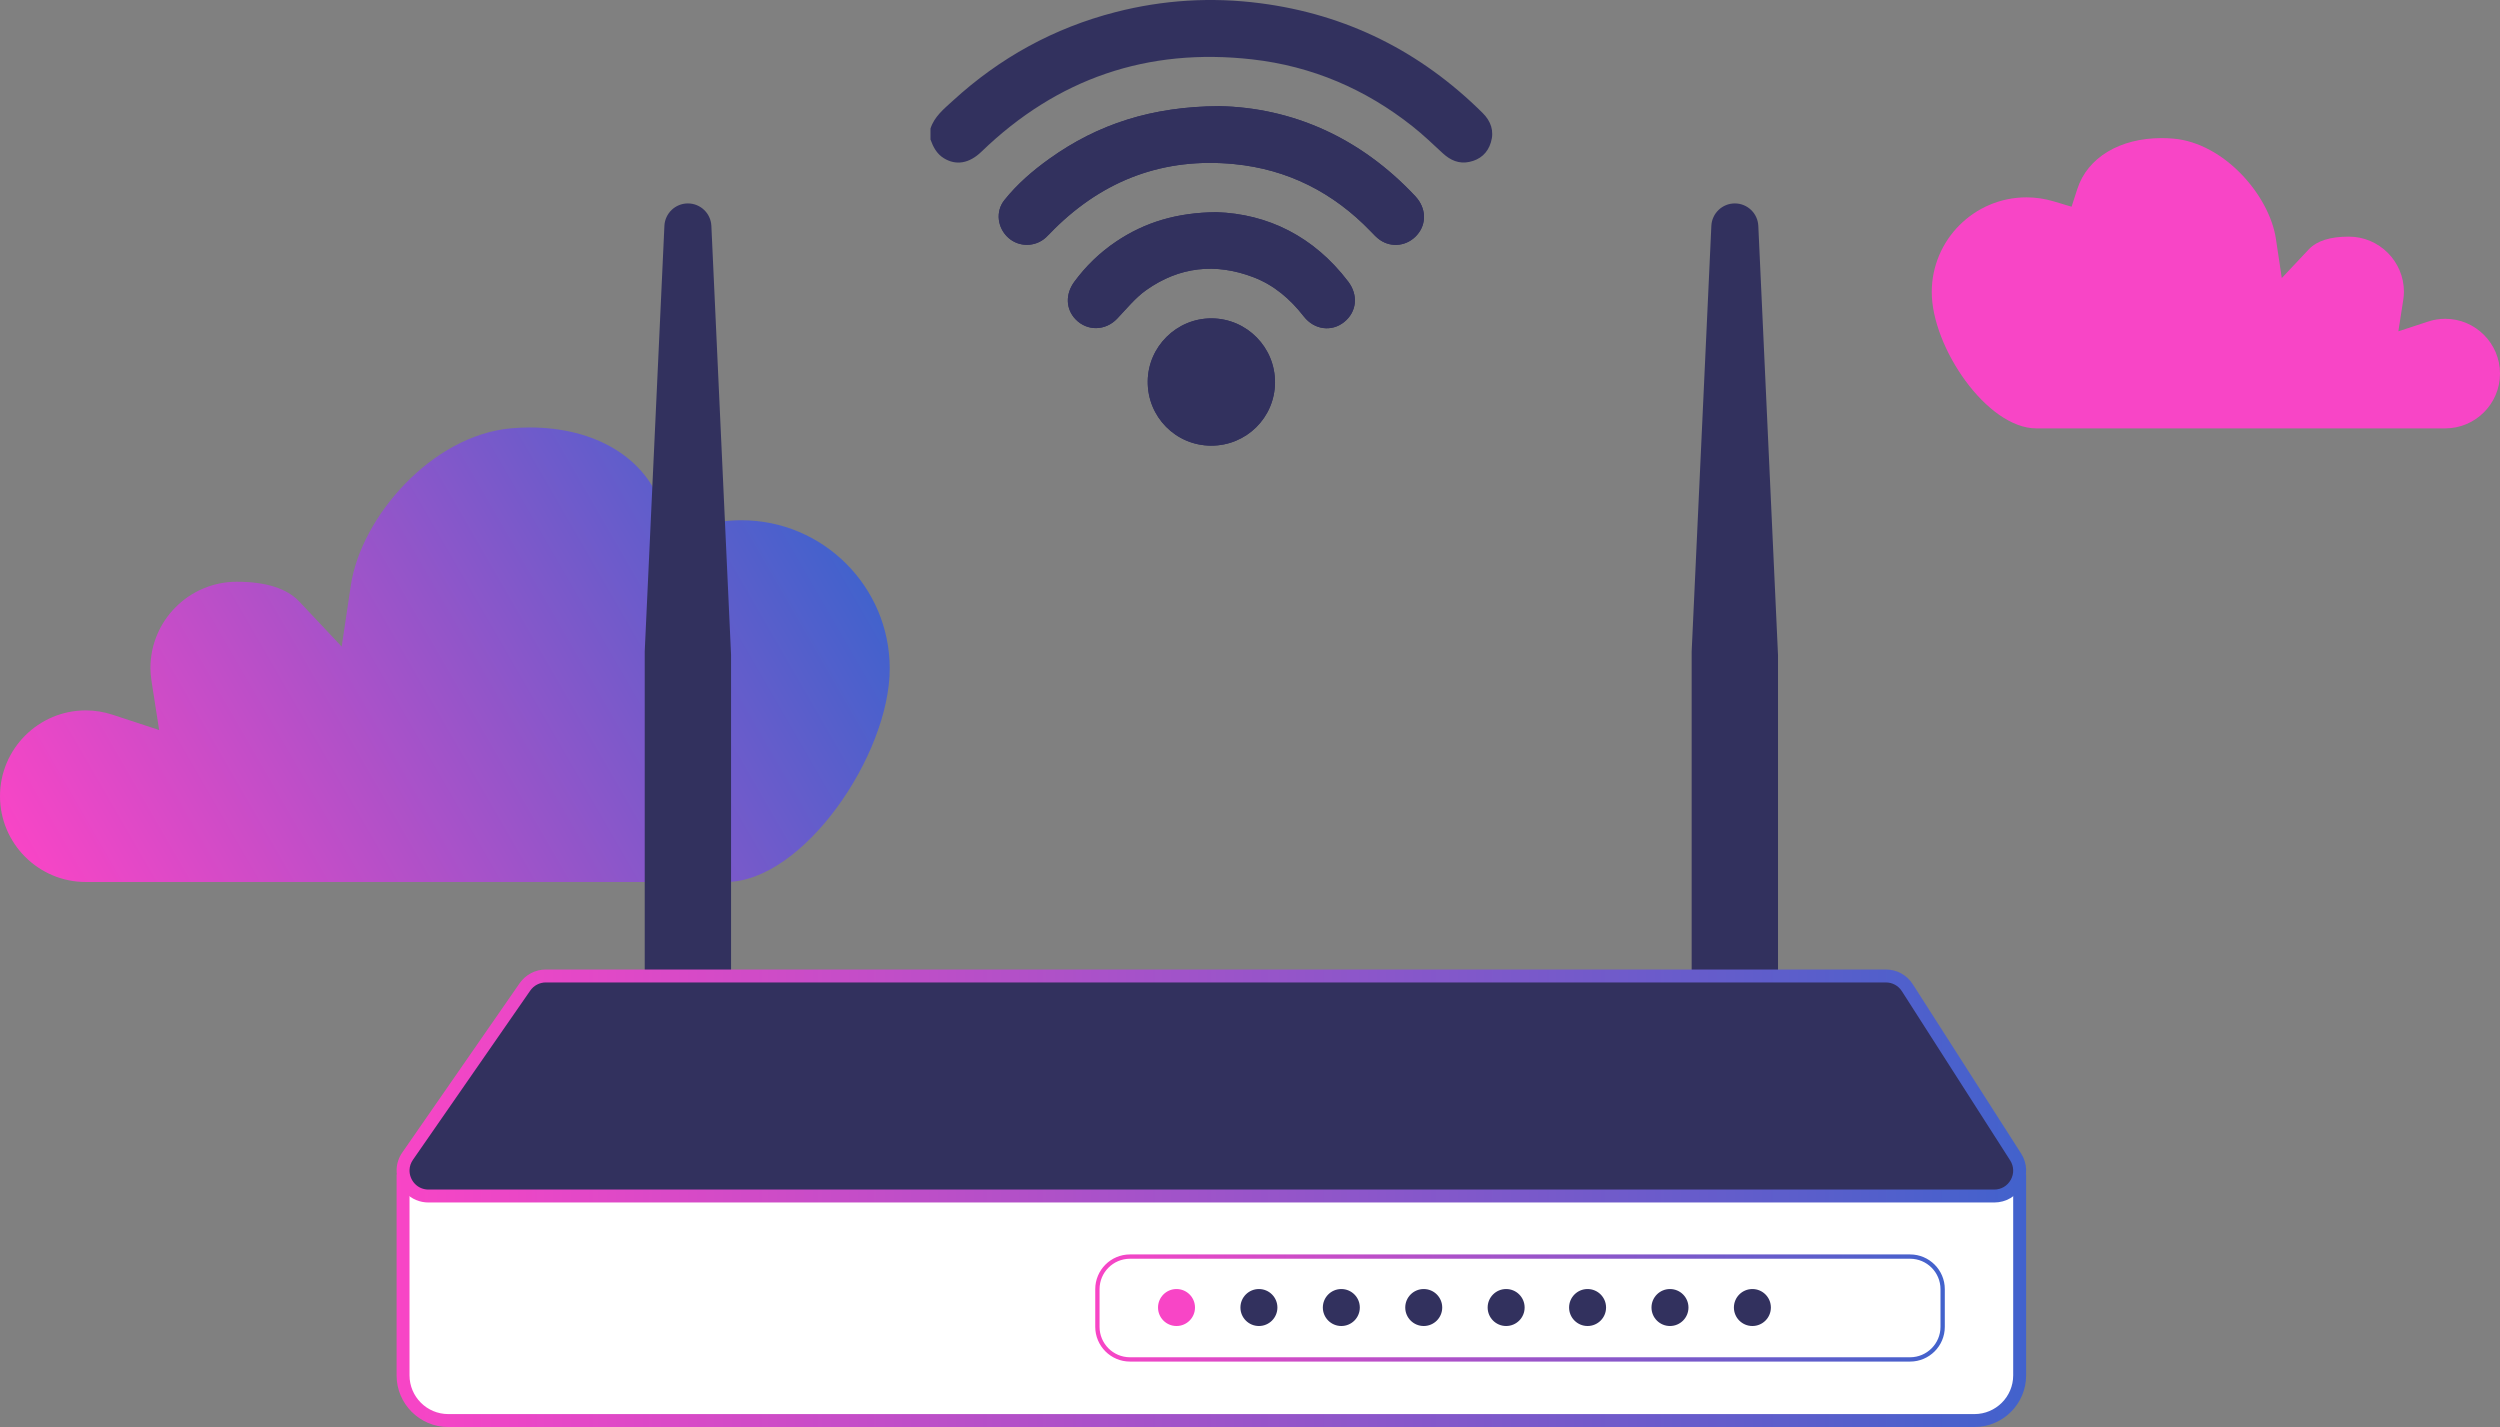 <?xml version="1.0" encoding="UTF-8"?>
<svg id="Calque_1" xmlns="http://www.w3.org/2000/svg" xmlns:xlink="http://www.w3.org/1999/xlink" version="1.1" viewBox="0 0 579.968 331.048">
  <rect x="0" y="0" width="579.968" height="331.048" fill="#808080" stroke="none"/>
  <!-- Generator: Adobe Illustrator 29.5.0, SVG Export Plug-In . SVG Version: 2.1.0 Build 137)  -->
  <defs>
    <style>
      .st0 {
        fill: #32315e;
      }

      .st1 {
        fill: url(#Dégradé_sans_nom_7);
      }

      .st2 {
        fill: #fff;
      }

      .st3 {
        fill: url(#Dégradé_sans_nom_73);
      }

      .st4 {
        fill: url(#Dégradé_sans_nom_72);
      }

      .st5 {
        fill: url(#Dégradé_sans_nom_71);
      }

      .st6 {
        fill: #f845c6;
      }
    </style>
    <linearGradient id="Dégradé_sans_nom_7" data-name="Dégradé sans nom 7" x1="19.135" y1="223.176" x2="193.05" y2="122.766" gradientUnits="userSpaceOnUse">
      <stop offset="0" stop-color="#f845c6"/>
      <stop offset="1" stop-color="#4262cc"/>
    </linearGradient>
    <linearGradient id="Dégradé_sans_nom_71" data-name="Dégradé sans nom 7" x1="92.004" y1="301.747" x2="470.035" y2="301.747" xlink:href="#Dégradé_sans_nom_7"/>
    <linearGradient id="Dégradé_sans_nom_72" data-name="Dégradé sans nom 7" x1="92.004" y1="251.937" x2="470.041" y2="251.937" xlink:href="#Dégradé_sans_nom_7"/>
    <linearGradient id="Dégradé_sans_nom_73" data-name="Dégradé sans nom 7" x1="254.084" y1="303.441" x2="451.169" y2="303.441" xlink:href="#Dégradé_sans_nom_7"/>
  </defs>
  <path class="st6" d="M567.256,99.381c7.009,0,12.712-5.703,12.712-12.712,0-7.01-5.703-12.712-12.712-12.712-1.336,0-2.669.215-3.963.64l-6.905,2.267,1.118-7.181c.119-.768.175-1.4.175-1.991,0-7.056-5.74-12.796-12.796-12.796-4.312,0-7.425.985-9.253,2.928l-6.289,6.683-1.356-9.075c-1.512-10.123-11.99-22.225-23.749-23.27-.926-.082-1.857-.124-2.769-.124-9.703,0-17.193,4.514-19.549,11.78l-1.341,4.136-4.166-1.243c-2.061-.615-4.178-.927-6.293-.927-12.119,0-21.979,9.86-21.979,21.979,0,12.773,12.794,31.62,24.288,31.62h94.827Z"/>
  <path class="st1" d="M19.903,204.611c-10.974,0-19.903-8.929-19.903-19.904s8.929-19.904,19.903-19.904c2.091,0,4.179.337,6.205,1.002l10.812,3.55-1.751-11.244c-.187-1.202-.274-2.192-.274-3.117,0-11.048,8.988-20.035,20.035-20.035,6.751,0,11.626,1.542,14.488,4.584l9.847,10.463,2.123-14.209c2.368-15.85,18.773-34.799,37.184-36.435,1.449-.128,2.908-.194,4.336-.194,15.192,0,26.92,7.067,30.609,18.444l2.1,6.476,6.523-1.947c3.227-.963,6.541-1.451,9.853-1.451,18.975,0,34.413,15.438,34.413,34.413,0,19.999-20.032,49.508-38.029,49.508H19.903Z"/>
  <g id="_x39_sjOVA.tif">
    <g>
      <path class="st0" d="M282.819,24.621c-15.618.101-28.146,4.171-39.37,12.206-3.872,2.772-7.479,5.876-10.455,9.611-2.107,2.644-1.602,6.46.932,8.728,2.455,2.197,6.232,2.179,8.699-.066.689-.627,1.309-1.328,1.972-1.984,11.575-11.447,25.501-16.622,41.694-15.052,12.441,1.206,23.009,6.586,31.696,15.606.674.7,1.344,1.438,2.135,1.986,2.759,1.91,6.394,1.393,8.615-1.146,2.276-2.6,2.149-6.257-.401-8.983-12.801-13.683-28.62-20.556-45.518-20.907ZM282.189,49.221c-9.204.097-16.601,2.338-23.289,6.841-3.763,2.534-6.978,5.65-9.667,9.304-2.119,2.879-1.995,6.343.301,8.72,2.689,2.783,6.909,2.68,9.615-.146,2.189-2.287,4.22-4.843,6.769-6.646,7.676-5.429,16.082-6.346,24.877-2.978,4.799,1.838,8.535,5.07,11.679,9.104,2.438,3.128,6.482,3.595,9.348,1.292,2.932-2.357,3.348-6.233.927-9.411-7.972-10.463-18.621-15.681-30.559-16.08ZM280.947,103.385c8.158.033,14.776-6.483,14.838-14.609.063-8.18-6.525-14.868-14.692-14.915-8.099-.047-14.781,6.547-14.838,14.642-.057,8.209,6.498,14.85,14.691,14.883Z"/>
      <path class="st0" d="M215.863,29.82c.902-2.8,3.125-4.56,5.165-6.43,10.888-9.979,23.457-16.906,37.779-20.585,11.048-2.838,22.24-3.522,33.555-2.055,20.091,2.604,37.224,11.212,51.577,25.445,1.929,1.913,2.734,4.182,1.926,6.837-.754,2.479-2.486,4.007-5.016,4.533-2.402.499-4.379-.384-6.139-2.008-2.304-2.127-4.574-4.308-7.029-6.251-10.919-8.644-23.299-13.951-37.147-15.526-24.285-2.762-45.257,4.413-62.844,21.407-2.83,2.734-5.887,3.267-8.732,1.516-1.647-1.013-2.472-2.601-3.096-4.337v-2.545Z"/>
      <path class="st0" d="M282.819,24.621c16.899.351,32.717,7.224,45.518,20.907,2.55,2.726,2.676,6.382.401,8.983-2.222,2.539-5.857,3.055-8.615,1.146-.791-.548-1.461-1.286-2.135-1.986-8.687-9.02-19.255-14.4-31.696-15.606-16.193-1.57-30.119,3.605-41.694,15.052-.663.656-1.283,1.357-1.972,1.984-2.467,2.245-6.244,2.263-8.699.066-2.534-2.268-3.039-6.083-.932-8.728,2.975-3.735,6.583-6.84,10.455-9.611,11.224-8.035,23.751-12.105,39.37-12.206Z"/>
      <path class="st0" d="M282.189,49.221c11.938.398,22.587,5.616,30.559,16.08,2.421,3.178,2.005,7.054-.927,9.411-2.865,2.303-6.91,1.836-9.348-1.292-3.144-4.034-6.88-7.266-11.679-9.104-8.795-3.368-17.201-2.451-24.877,2.978-2.549,1.803-4.58,4.359-6.769,6.646-2.706,2.826-6.926,2.929-9.615.146-2.296-2.377-2.42-5.84-.301-8.72,2.689-3.654,5.904-6.77,9.667-9.304,6.688-4.504,14.084-6.744,23.289-6.841Z"/>
      <path class="st0" d="M280.947,103.385c-8.193-.033-14.748-6.674-14.691-14.883.057-8.095,6.738-14.688,14.838-14.642,8.166.047,14.755,6.736,14.692,14.915-.063,8.127-6.68,14.642-14.838,14.609Z"/>
    </g>
  </g>
  <g>
    <path class="st2" d="M93.504,273.946h375.031v45.123c0,5.783-4.695,10.479-10.479,10.479H103.983c-5.783,0-10.479-4.695-10.479-10.479v-45.123h0Z"/>
    <path class="st5" d="M458.056,331.048H103.983c-6.605,0-11.979-5.374-11.979-11.979v-46.623h378.031v46.623c0,6.605-5.374,11.979-11.979,11.979ZM95.004,275.446v43.623c0,4.951,4.028,8.979,8.979,8.979h354.073c4.951,0,8.979-4.028,8.979-8.979v-43.623H95.004Z"/>
  </g>
  <g>
    <path class="st0" d="M149.567,226.412v-75.286l4.566-98.734c.135-2.91,2.533-5.201,5.447-5.201h0c2.914,0,5.313,2.291,5.447,5.202l4.568,99.533v74.485"/>
    <path class="st0" d="M392.445,226.412v-75.286l4.566-98.734c.135-2.91,2.533-5.201,5.447-5.201h0c2.914,0,5.313,2.291,5.447,5.202l4.568,99.533v74.485"/>
  </g>
  <path class="st0" d="M437.505,226.412H126.629c-1.934,0-3.745.948-4.847,2.537l-27.217,39.255c-.678.978-1.011,2.045-1.056,3.096-.134,3.154,2.333,6.161,5.903,6.161h363.216c4.661,0,7.48-5.151,4.967-9.077l-25.123-39.255c-1.084-1.694-2.956-2.718-4.967-2.718Z"/>
  <g>
    <path class="st0" d="M437.505,226.412H126.629c-1.934,0-3.745.948-4.847,2.537l-27.217,39.255c-.678.978-1.011,2.045-1.056,3.096-.134,3.154,2.333,6.161,5.903,6.161h363.216c4.661,0,7.48-5.151,4.967-9.077l-25.123-39.255c-1.084-1.694-2.956-2.718-4.967-2.718Z"/>
    <path class="st4" d="M462.628,278.963H99.412c-2.04,0-3.93-.801-5.323-2.254-1.406-1.467-2.163-3.461-2.078-5.472.059-1.381.516-2.725,1.322-3.887l27.217-39.255c1.382-1.993,3.655-3.184,6.08-3.184h310.876c2.535,0,4.864,1.274,6.23,3.41l25.124,39.255c1.48,2.312,1.577,5.131.259,7.54-1.318,2.408-3.744,3.846-6.49,3.846ZM126.629,227.912c-1.441,0-2.792.708-3.614,1.893l-27.217,39.255c-.489.706-.755,1.481-.791,2.306-.05,1.197.404,2.389,1.247,3.268.822.857,1.944,1.33,3.158,1.33h363.216c1.632,0,3.074-.854,3.858-2.286.784-1.433.726-3.107-.154-4.482l-25.123-39.255c-.813-1.27-2.197-2.027-3.704-2.027H126.629Z"/>
  </g>
  <circle class="st6" cx="272.936" cy="303.328" r="4.289"/>
  <circle class="st0" cx="292.053" cy="303.328" r="4.289"/>
  <circle class="st0" cx="311.171" cy="303.328" r="4.289"/>
  <circle class="st0" cx="330.288" cy="303.328" r="4.289"/>
  <circle class="st0" cx="349.405" cy="303.328" r="4.289"/>
  <circle class="st0" cx="368.297" cy="303.328" r="4.289"/>
  <circle class="st0" cx="387.414" cy="303.328" r="4.289"/>
  <circle class="st0" cx="406.532" cy="303.328" r="4.289"/>
  <path class="st3" d="M443.115,315.869h-180.976c-4.441,0-8.055-3.613-8.055-8.055v-8.747c0-4.441,3.613-8.055,8.055-8.055h180.976c4.441,0,8.055,3.613,8.055,8.055v8.747c0,4.441-3.613,8.055-8.055,8.055ZM262.138,292.012c-3.89,0-7.055,3.165-7.055,7.055v8.747c0,3.89,3.165,7.055,7.055,7.055h180.976c3.89,0,7.055-3.165,7.055-7.055v-8.747c0-3.89-3.165-7.055-7.055-7.055h-180.976Z"/>
</svg>